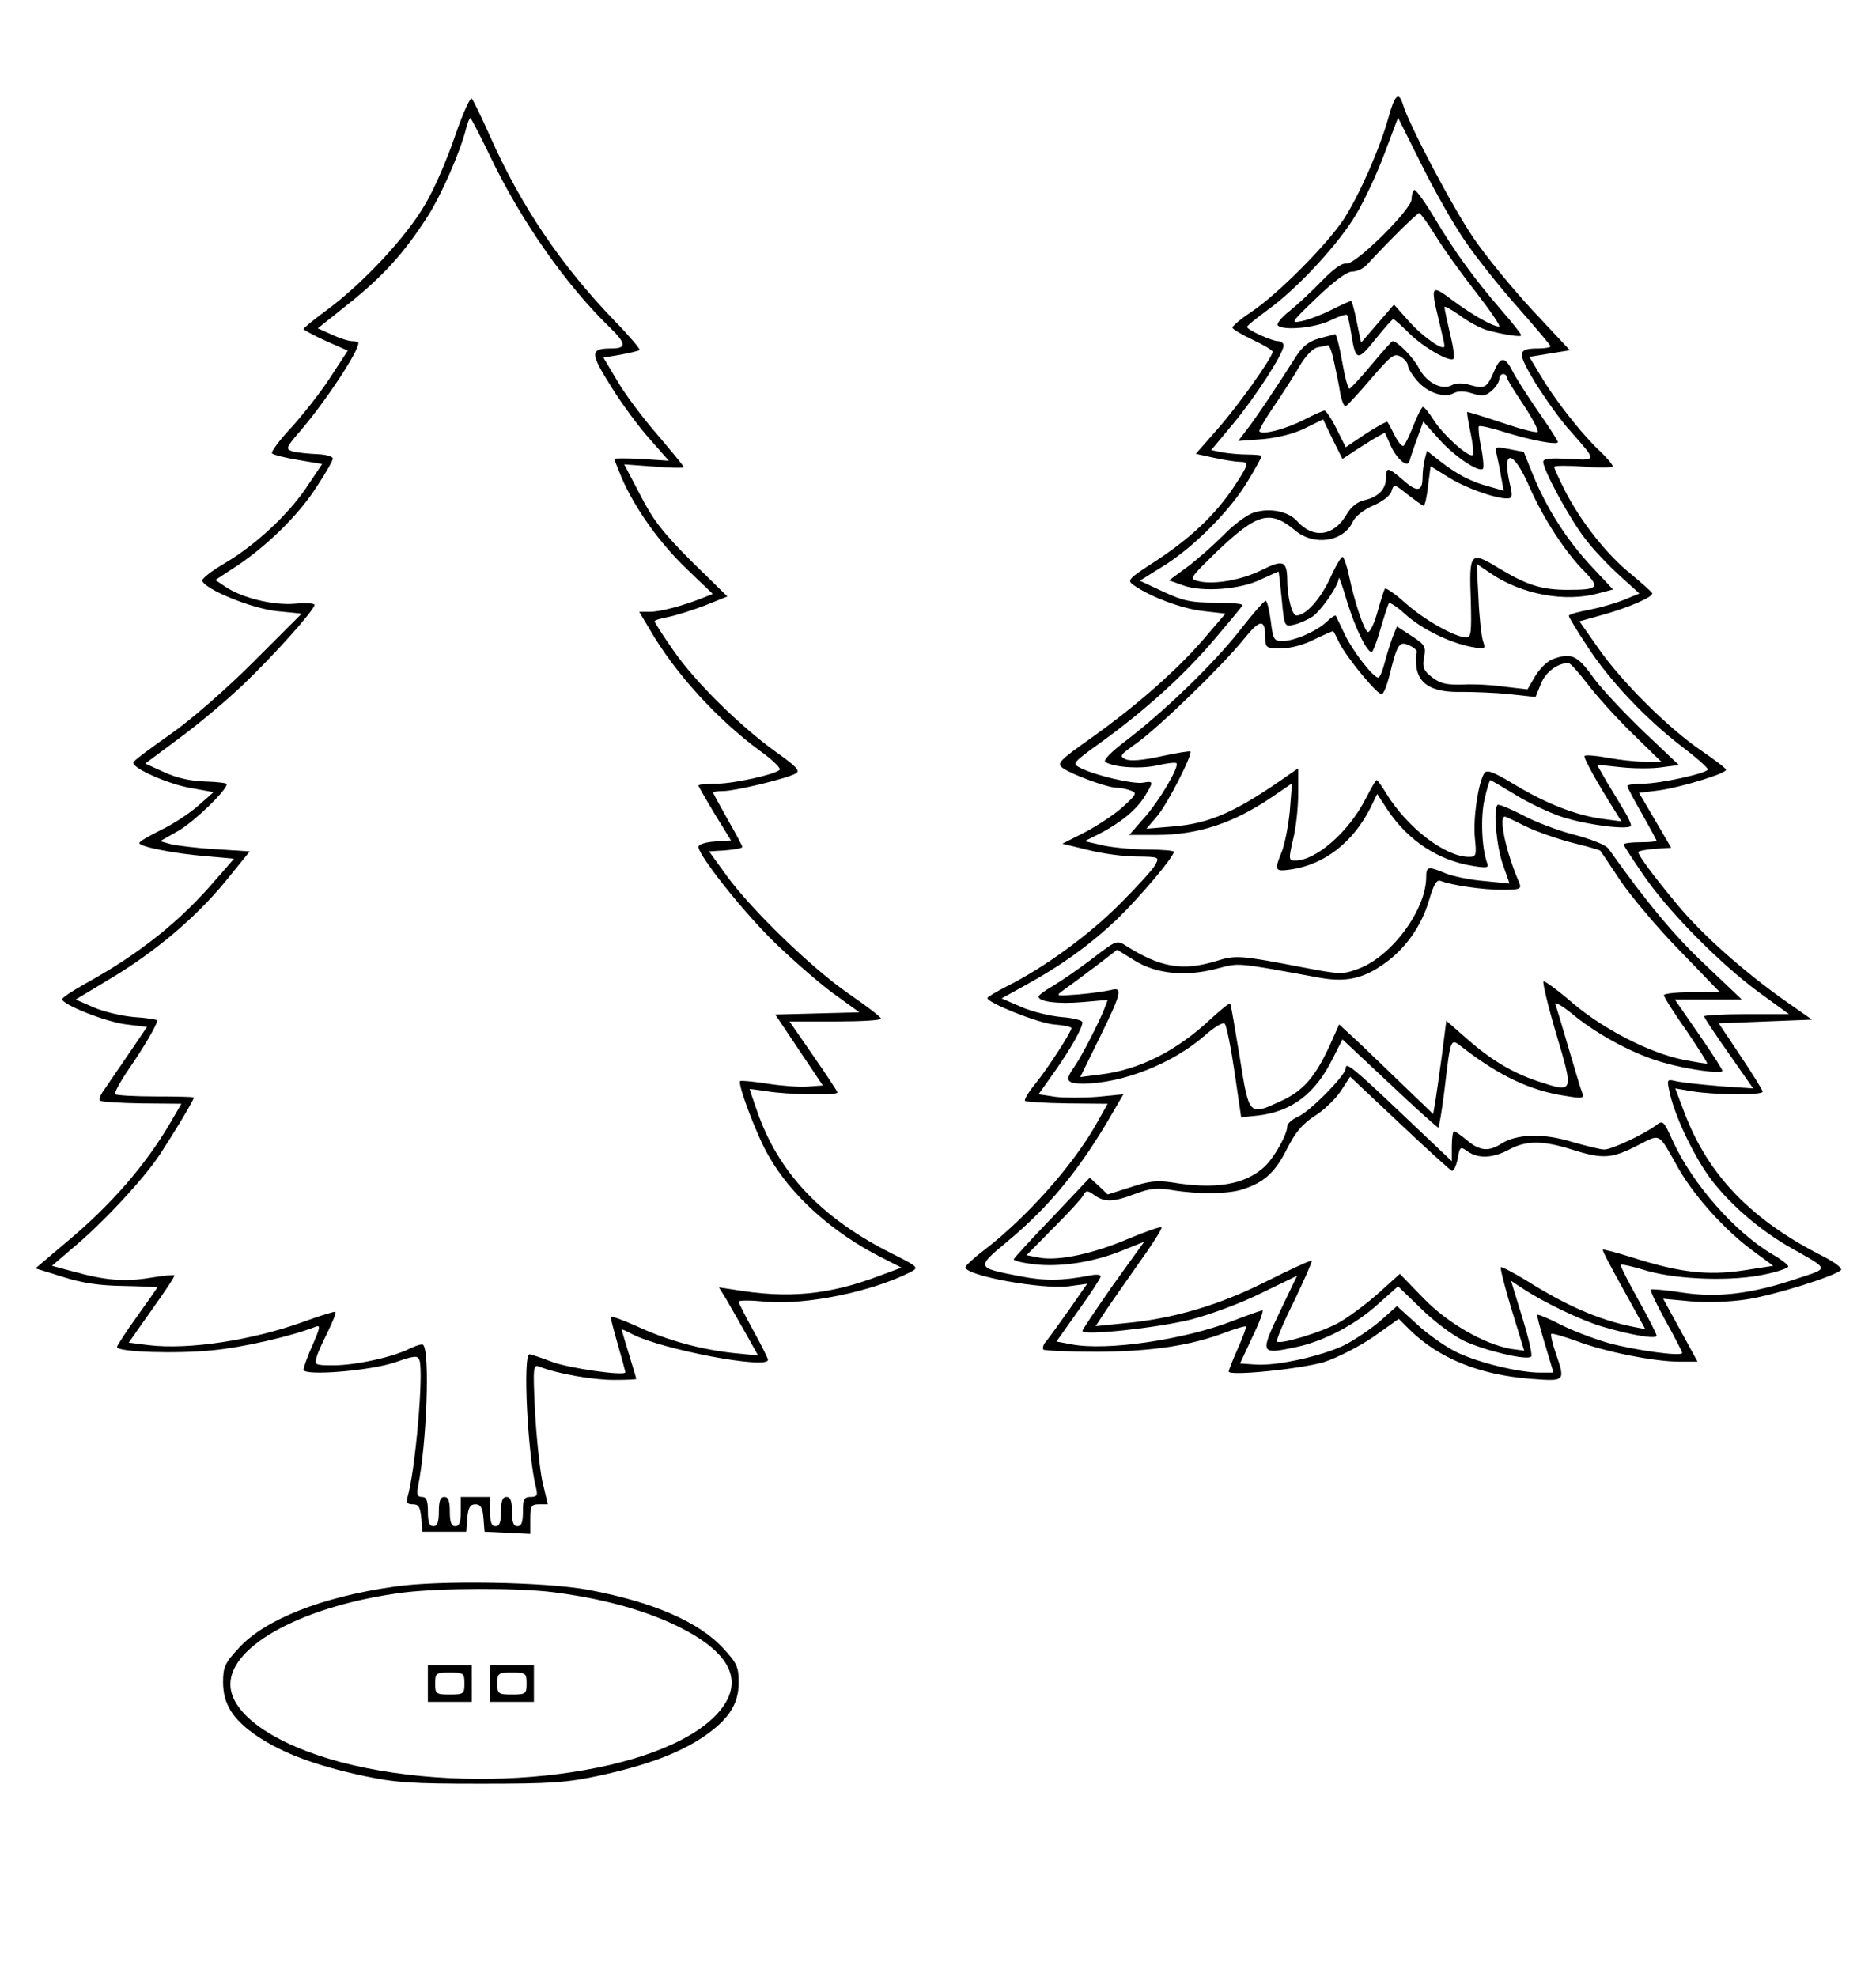 <?xml version="1.0" encoding="UTF-8" standalone="yes"?>
<svg version="1.0" xmlns="http://www.w3.org/2000/svg" width="512.5px" height="540px" viewBox="0 0 513 540" preserveAspectRatio="xMidYMid meet">
  <g transform="translate(0,540) scale(0.1,-0.1)" fill="#000000" stroke="none">
    <path d="M1244 5030 c-21 -62 -57 -146 -82 -187 -51 -88 -167 -212 -263 -284
-38 -28 -69 -53 -69 -56 0 -2 27 -17 60 -32 l61 -27 -49 -75 c-26 -40 -75
-102 -107 -137 -32 -34 -55 -66 -51 -69 4 -4 36 -12 72 -18 l65 -11 -41 -61
c-51 -77 -142 -161 -225 -210 -36 -21 -63 -42 -62 -48 8 -24 133 -75 202 -83
l70 -7 -130 -130 c-76 -76 -171 -159 -228 -199 -53 -37 -100 -72 -102 -77 -9
-14 93 -60 158 -71 l61 -11 -43 -38 c-24 -21 -70 -51 -102 -66 -32 -16 -58
-31 -58 -35 -1 -10 95 -29 181 -36 l78 -7 -48 -55 c-98 -115 -208 -203 -354
-284 -38 -21 -68 -41 -68 -45 0 -15 119 -62 175 -69 l57 -7 -51 -75 c-28 -41
-58 -85 -67 -98 -9 -12 -14 -25 -11 -28 3 -4 55 -7 115 -8 l108 -1 -29 -50
c-69 -118 -164 -228 -291 -333 l-79 -67 74 -23 c53 -17 100 -24 166 -25 51 -1
93 -3 93 -4 0 -2 -25 -37 -55 -79 -30 -42 -55 -80 -55 -84 0 -14 163 -19 261
-9 84 8 214 38 281 64 15 6 14 -1 -7 -49 -14 -31 -25 -62 -25 -68 0 -18 185
-3 253 21 51 18 59 18 64 5 12 -33 -11 -301 -33 -376 -4 -13 0 -18 15 -18 16
0 20 -8 23 -37 l3 -38 60 0 60 0 3 37 c2 29 8 38 22 38 14 0 20 -9 22 -37 l3
-38 63 -3 62 -3 0 41 c0 35 3 40 24 40 l24 0 -15 63 c-7 34 -16 120 -20 191
-6 124 -5 129 13 122 48 -19 145 -36 202 -36 34 0 62 1 62 3 0 1 -9 31 -20 67
-11 36 -20 66 -20 68 0 1 13 -4 29 -13 82 -42 371 -97 371 -70 0 4 -18 40 -40
80 -22 40 -40 75 -40 79 0 4 33 4 73 0 111 -10 291 27 397 81 23 12 22 14 -50
50 -194 97 -312 222 -370 391 -11 31 -20 58 -20 59 0 1 21 -2 48 -6 55 -9 192
-12 192 -3 0 3 -30 48 -66 100 l-65 94 125 0 c69 0 126 3 125 8 0 4 -39 34
-87 67 -102 70 -269 232 -336 325 l-47 65 46 3 c25 2 45 6 45 9 0 3 -18 37
-40 75 -22 39 -40 72 -40 74 0 2 13 4 28 4 32 0 174 34 198 48 13 7 2 19 -53
58 -98 70 -223 193 -282 279 -28 40 -51 76 -51 79 0 3 17 8 38 12 20 4 65 18
99 31 l62 25 -98 96 c-78 78 -106 114 -140 181 l-44 84 82 -6 c44 -4 81 -4 81
-2 0 3 -33 43 -73 90 -41 47 -90 113 -110 148 l-37 62 47 8 c26 5 50 10 52 13
2 2 -27 37 -66 77 -149 154 -258 316 -343 507 -23 52 -46 99 -50 103 -4 5 -25
-42 -46 -103z m95 -52 c86 -180 209 -355 330 -472 44 -43 44 -56 3 -56 -59 0
-59 -12 -1 -104 29 -47 77 -112 106 -144 l52 -59 -75 5 c-41 2 -74 2 -74 0 0
-3 10 -27 21 -54 37 -84 103 -176 177 -247 l71 -68 -27 -11 c-56 -22 -116 -38
-145 -38 l-29 0 28 -47 c69 -120 186 -248 302 -333 34 -24 58 -48 54 -52 -13
-13 -126 -38 -174 -38 -26 0 -48 -2 -48 -5 0 -2 20 -37 44 -77 l45 -73 -45 -3
c-26 -2 -44 -8 -44 -15 1 -23 110 -162 196 -249 47 -47 121 -112 164 -145 l80
-58 -115 -3 -115 -3 65 -97 65 -97 -41 -3 c-22 -2 -73 2 -111 8 -39 6 -72 9
-74 7 -8 -7 46 -150 77 -203 62 -110 175 -211 309 -279 l55 -28 -62 -23 c-138
-52 -249 -62 -397 -37 l-40 6 21 -34 c11 -19 35 -61 53 -93 l33 -59 -63 6
c-94 10 -185 35 -267 73 -40 18 -73 30 -73 26 0 -4 9 -39 20 -77 11 -38 20
-72 20 -74 0 -11 -156 11 -202 29 -29 11 -56 20 -60 20 -19 0 -5 -276 18 -366
5 -20 2 -24 -15 -24 -18 0 -21 -6 -21 -40 0 -29 -4 -40 -15 -40 -11 0 -15 11
-15 40 0 29 -4 40 -15 40 -11 0 -15 -11 -15 -40 0 -29 -4 -40 -15 -40 -11 0
-15 11 -15 40 l0 40 -40 0 -40 0 0 -40 c0 -29 -4 -40 -15 -40 -11 0 -15 11
-15 40 0 29 -4 40 -15 40 -11 0 -15 -11 -15 -40 0 -29 -4 -40 -15 -40 -11 0
-15 11 -15 40 0 30 -4 40 -16 40 -13 0 -15 7 -11 28 24 119 33 369 14 388 -3
3 -19 -2 -36 -10 -44 -23 -148 -46 -209 -46 -51 0 -53 1 -46 23 3 12 18 44 31
70 13 27 23 51 20 53 -2 2 -41 -10 -87 -27 -141 -51 -315 -77 -423 -64 l-55 7
64 91 c35 49 63 91 61 93 -2 2 -32 -1 -68 -7 -69 -11 -121 -7 -211 18 l-56 15
56 48 c81 67 193 187 239 256 38 58 93 149 93 156 0 2 -47 3 -104 3 -57 0
-107 3 -111 6 -3 4 14 35 38 70 40 58 77 121 77 132 0 2 -28 7 -63 9 -35 3
-85 15 -112 27 l-48 21 88 53 c127 75 239 170 319 267 l69 85 -94 6 c-52 3
-107 10 -123 14 l-28 8 51 29 c44 26 131 110 131 127 0 3 -26 6 -58 7 -39 1
-77 9 -112 25 l-53 24 94 70 c52 38 130 104 173 145 83 79 196 205 196 219 0
4 -24 6 -54 3 -59 -5 -144 16 -189 46 l-28 19 58 38 c84 56 170 140 219 217
24 36 44 71 44 77 0 6 -19 11 -42 12 -24 1 -53 4 -66 7 -22 7 -22 9 23 61 67
79 155 212 155 236 0 3 -8 5 -17 5 -10 0 -35 8 -56 18 l-38 17 84 67 c94 75
153 140 215 237 38 58 91 179 107 244 4 15 9 27 11 27 2 0 26 -46 53 -102z"/>
    <path d="M3797 5082 c-24 -86 -79 -211 -122 -278 -46 -70 -180 -205 -253 -254
-29 -19 -52 -39 -52 -43 0 -4 25 -19 55 -33 30 -14 55 -29 55 -33 0 -15 -95
-149 -152 -213 l-58 -66 50 -11 c28 -6 60 -11 70 -11 27 0 25 -7 -17 -70 -50
-75 -119 -140 -214 -202 -74 -48 -78 -52 -59 -65 45 -32 133 -65 190 -71 l61
-7 -60 -70 c-74 -86 -186 -184 -310 -272 -85 -60 -92 -68 -75 -80 25 -18 120
-53 147 -54 12 0 30 -4 40 -8 17 -6 14 -11 -22 -44 -22 -20 -69 -51 -103 -69
l-63 -32 70 -17 c39 -10 98 -18 133 -18 62 -1 63 -1 51 -23 -7 -13 -51 -61
-98 -108 -85 -85 -206 -173 -308 -224 -29 -15 -53 -29 -53 -32 0 -13 138 -68
181 -72 27 -2 49 -7 49 -10 0 -10 -64 -109 -97 -150 -20 -24 -33 -46 -30 -49
3 -3 55 -6 116 -7 l110 -1 -31 -55 c-64 -114 -192 -257 -308 -346 -28 -21 -50
-42 -50 -46 0 -23 209 -61 282 -52 l51 7 -48 -69 c-27 -38 -55 -77 -63 -87 -9
-9 -12 -20 -9 -24 4 -3 71 -6 149 -6 149 1 256 17 352 54 27 10 51 17 53 15 2
-1 -8 -28 -22 -60 -14 -31 -25 -59 -25 -63 0 -13 198 7 261 26 37 12 95 42
135 69 l69 49 30 -30 c80 -78 190 -123 331 -134 95 -7 95 -8 68 71 -9 26 -14
49 -12 52 3 2 34 -7 70 -20 77 -29 211 -56 280 -56 l50 0 -47 86 -47 86 74 -7
c44 -4 106 -2 153 5 75 11 240 63 259 80 5 5 -16 21 -45 36 -199 100 -318 223
-383 395 l-25 66 47 -8 c61 -10 192 -11 192 -1 0 4 -27 48 -60 97 l-60 90 127
5 128 5 -70 49 c-118 83 -232 185 -298 265 -65 78 -107 135 -107 144 0 3 20 7
45 9 l45 3 -44 75 -44 75 56 7 c62 9 182 46 182 56 0 4 -31 27 -67 52 -89 60
-218 188 -282 280 l-52 74 61 17 c73 20 142 50 138 60 -2 4 -28 27 -59 53 -65
52 -138 145 -180 228 -16 32 -29 60 -29 64 0 4 36 4 80 1 44 -4 80 -3 80 1 0
4 -18 26 -41 47 -51 50 -118 136 -157 202 l-30 50 55 9 56 9 -101 108 c-55 59
-128 148 -162 198 -57 83 -177 310 -194 367 -11 35 -22 26 -39 -36z m207 -335
c30 -45 96 -128 146 -184 49 -56 90 -104 90 -107 0 -3 -15 -6 -32 -6 -60 0
-60 -10 -9 -95 27 -43 70 -104 98 -134 70 -80 71 -77 -8 -73 -49 3 -69 1 -69
-8 0 -22 72 -155 113 -208 22 -30 66 -76 96 -103 l54 -49 -39 -16 c-21 -9 -65
-22 -96 -28 -32 -6 -58 -13 -58 -17 0 -4 22 -40 49 -81 61 -95 161 -200 257
-274 41 -31 74 -60 74 -65 0 -10 -130 -39 -179 -39 -23 0 -41 -3 -41 -6 0 -4
18 -38 40 -76 22 -39 40 -72 40 -74 0 -2 -20 -4 -45 -4 -25 0 -45 -3 -45 -6 0
-3 24 -40 53 -82 66 -98 208 -242 315 -321 l84 -61 -116 0 c-64 0 -116 -3
-116 -6 0 -3 30 -49 67 -101 l67 -96 -90 6 c-49 4 -102 10 -118 13 -28 7 -28
6 -21 -27 13 -63 62 -168 109 -234 52 -71 136 -145 227 -196 102 -58 102 -53
13 -82 -124 -42 -218 -53 -315 -38 -44 7 -83 10 -85 8 -2 -2 16 -41 41 -86 25
-45 45 -84 45 -87 0 -11 -128 7 -202 27 -38 11 -97 33 -130 50 -33 17 -62 29
-64 27 -2 -2 8 -38 21 -81 l23 -77 -36 0 c-59 0 -172 28 -229 56 -29 14 -78
48 -108 76 l-55 50 -46 -41 c-26 -22 -70 -52 -98 -66 -62 -30 -184 -57 -242
-53 l-43 3 34 73 c19 39 31 72 27 72 -4 0 -41 -13 -82 -29 -131 -51 -343 -82
-438 -64 l-43 8 60 85 c34 47 61 89 61 93 0 5 -12 6 -27 3 -79 -15 -125 -16
-196 -2 -118 23 -118 23 -33 94 116 96 201 200 290 355 l28 48 -71 -7 c-38 -3
-90 -3 -115 0 l-46 7 44 62 c45 64 76 119 76 135 0 5 -26 12 -57 14 -32 3 -82
15 -111 28 l-53 23 63 35 c102 56 179 112 252 181 62 60 156 171 156 185 0 3
-31 6 -70 6 -38 0 -93 5 -122 11 l-52 12 40 20 c58 30 101 65 124 102 25 41
25 43 -4 38 -26 -5 -133 20 -171 40 -24 12 -24 13 58 72 119 86 226 183 309
281 40 47 74 88 76 92 1 4 -33 7 -75 7 -66 0 -88 5 -142 30 l-64 30 64 40 c83
51 186 155 232 234 21 34 37 64 37 67 0 2 -17 4 -39 4 -21 0 -52 3 -69 6 l-30
6 60 72 c60 72 138 192 138 214 0 7 -7 12 -15 12 -17 0 -85 31 -85 39 0 3 26
24 56 46 80 57 195 181 242 261 23 38 58 113 78 167 l37 98 63 -126 c34 -69
87 -163 118 -208z"/>
    <path d="M3867 4883 c-4 -3 -7 -15 -7 -25 0 -28 -154 -180 -178 -176 -13 2
-36 -15 -68 -48 -27 -28 -67 -65 -88 -82 -22 -17 -36 -35 -32 -39 15 -15 103
-7 145 14 23 11 43 18 45 14 2 -3 7 -26 11 -51 12 -75 17 -76 66 -15 24 30 46
55 49 55 3 0 23 -18 44 -39 37 -37 111 -80 121 -69 3 3 -1 34 -10 69 -8 35
-15 67 -15 72 0 4 18 -6 41 -22 22 -17 55 -34 72 -40 46 -13 97 -21 97 -15 0
3 -24 34 -53 67 -76 88 -129 161 -185 255 -27 45 -52 79 -55 75z m58 -124 c20
-33 70 -103 111 -155 40 -52 69 -94 63 -94 -17 0 -72 31 -126 71 -60 45 -62
43 -38 -56 8 -33 15 -63 15 -68 0 -17 -60 25 -98 68 l-40 45 -45 -52 -45 -52
-12 57 c-6 31 -13 57 -16 57 -2 0 -26 -11 -52 -24 -26 -13 -62 -27 -81 -31
-33 -7 -32 -5 40 64 47 45 82 71 96 71 13 0 31 8 41 19 60 65 137 141 143 141
3 0 23 -27 44 -61z"/>
    <path d="M3606 4477 c-28 -8 -45 -22 -64 -52 -44 -70 -110 -169 -134 -199
l-22 -29 67 5 c42 4 86 15 116 30 l49 24 26 -54 27 -54 26 17 c14 10 41 26 58
37 l32 18 13 -29 c16 -40 48 -69 54 -50 2 8 11 35 21 62 l17 47 43 -48 c42
-47 109 -92 120 -81 3 3 1 30 -5 59 -6 29 -8 55 -6 57 2 3 33 -4 68 -15 73
-23 148 -37 148 -28 0 4 -24 41 -54 84 -29 42 -61 92 -70 110 -21 41 -33 41
-51 -2 -19 -44 -25 -47 -65 -36 -21 6 -39 6 -51 -1 -28 -14 -70 9 -90 49 -14
27 -58 72 -71 72 -2 0 -28 -29 -58 -65 -30 -36 -57 -65 -60 -65 -4 0 -13 34
-20 75 -7 41 -16 74 -19 74 -3 -1 -23 -6 -45 -12z m42 -64 c6 -27 14 -65 17
-86 4 -21 11 -37 15 -35 4 2 35 35 69 75 56 65 64 71 82 60 10 -6 19 -17 19
-24 0 -6 11 -25 25 -41 28 -33 75 -49 101 -34 11 6 29 6 50 -1 28 -9 37 -7 54
8 11 10 20 24 20 32 0 7 5 13 10 13 6 0 10 -4 10 -8 0 -5 21 -39 46 -76 25
-38 42 -71 39 -74 -3 -4 -48 8 -98 25 -51 17 -93 30 -95 29 -1 -2 3 -26 9 -55
6 -28 9 -56 7 -61 -5 -15 -82 53 -108 95 -12 19 -25 35 -29 35 -3 0 -15 -23
-26 -51 -11 -28 -23 -53 -27 -55 -4 -3 -15 10 -24 28 -9 18 -18 35 -20 37 -2
2 -28 -12 -59 -32 l-55 -37 -25 50 c-14 28 -29 50 -33 50 -4 0 -29 -11 -56
-25 -49 -25 -113 -42 -122 -32 -3 2 15 33 39 68 24 35 56 85 71 111 16 28 36
48 49 51 12 2 25 5 29 6 3 0 11 -20 16 -46z"/>
    <path d="M4093 4159 c3 -13 9 -41 12 -61 l7 -37 -38 11 c-51 13 -90 34 -135
69 l-37 29 -6 -23 c-3 -12 -6 -34 -6 -49 0 -40 -15 -42 -53 -8 -42 36 -47 37
-47 6 0 -31 -21 -52 -59 -61 -19 -4 -37 -18 -50 -41 -35 -58 -91 -65 -135 -15
-24 26 -75 36 -118 22 -19 -6 -56 -34 -83 -62 -28 -28 -72 -67 -99 -87 l-49
-36 39 -14 c53 -19 157 -11 213 17 25 11 46 21 47 21 1 0 5 -34 9 -76 7 -75 8
-76 34 -69 14 3 36 13 49 21 24 16 72 85 73 106 0 7 10 -21 22 -62 22 -72 54
-140 68 -140 3 0 14 28 24 63 10 34 20 66 23 70 2 4 22 -9 44 -29 45 -41 123
-79 182 -90 38 -7 39 -6 31 17 -4 13 -10 66 -12 117 l-5 93 37 -25 c86 -59
206 -81 298 -55 l38 10 -59 63 c-68 73 -122 158 -159 248 -14 35 -26 64 -26
65 -1 0 -20 4 -41 8 -37 7 -39 7 -33 -16z m90 -89 c37 -84 97 -177 151 -231
42 -43 36 -49 -47 -49 -71 0 -112 13 -188 59 -79 48 -82 45 -77 -90 2 -83 1
-99 -12 -99 -31 0 -117 49 -167 94 -28 25 -54 43 -56 39 -3 -5 -12 -34 -21
-66 -9 -32 -21 -55 -26 -52 -11 7 -36 82 -51 153 -6 28 -14 52 -18 52 -4 0
-20 -27 -35 -61 -28 -58 -66 -99 -91 -99 -12 0 -25 50 -25 100 -1 49 -12 53
-68 25 -55 -28 -134 -42 -176 -31 -25 6 -22 9 55 84 108 102 142 111 210 55
51 -44 133 -32 158 23 6 14 30 33 55 44 26 11 47 27 51 39 6 21 8 21 45 -9 21
-16 40 -30 43 -30 3 0 9 24 12 54 l7 54 47 -29 c45 -29 128 -59 162 -59 14 0
16 5 8 38 -23 100 9 96 54 -8z"/>
    <path d="M3391 3680 c-73 -93 -206 -221 -309 -300 -45 -34 -67 -57 -59 -61 27
-15 96 -19 141 -9 27 6 51 9 53 6 9 -8 -46 -102 -87 -148 l-42 -48 74 0 c114
0 211 32 317 104 l54 37 -6 -76 c-4 -41 -14 -91 -22 -111 -21 -52 -20 -55 28
-48 89 14 166 73 214 167 l19 39 28 -43 c57 -85 139 -139 235 -154 39 -6 43
-5 37 10 -14 39 -18 126 -6 174 6 28 14 51 15 51 2 0 32 -18 67 -39 35 -22 92
-49 127 -61 69 -23 191 -38 191 -24 0 5 -8 23 -18 39 -10 17 -31 52 -47 78
l-28 49 66 -7 c37 -4 87 -4 112 0 l46 6 -98 93 c-54 52 -116 118 -138 149 -42
59 -60 66 -110 47 -14 -5 -35 -26 -47 -46 l-21 -36 -61 7 c-34 5 -86 8 -117 6
-44 -1 -61 3 -83 20 -23 18 -27 27 -22 54 6 29 3 35 -34 59 l-40 26 -11 -27
c-6 -16 -16 -47 -22 -70 -6 -24 -14 -43 -18 -43 -14 0 -71 74 -92 119 -12 25
-23 48 -24 50 -2 3 -13 -5 -26 -17 -28 -26 -88 -52 -121 -52 -22 0 -25 5 -31
55 -4 30 -10 55 -14 55 -4 0 -36 -36 -70 -80z m69 -22 c0 -26 3 -28 43 -28 27
0 63 10 92 25 27 13 50 23 51 22 1 -1 9 -16 17 -33 23 -44 107 -145 116 -139
5 2 14 25 20 49 22 89 27 97 55 84 14 -6 23 -15 20 -20 -3 -5 -3 -25 0 -44 9
-45 48 -65 124 -63 31 0 89 -2 129 -6 l72 -8 15 37 c13 32 46 56 75 56 5 0 28
-26 52 -57 24 -32 79 -93 122 -135 l80 -78 -45 0 c-24 0 -70 5 -102 11 -32 6
-60 8 -63 5 -4 -4 34 -73 86 -155 l15 -24 -53 7 c-72 10 -152 41 -240 94 -58
35 -75 41 -82 31 -17 -27 -31 -125 -26 -176 5 -49 4 -53 -16 -53 -65 0 -169
80 -226 173 -12 20 -24 37 -27 37 -2 0 -15 -23 -29 -50 -46 -91 -136 -170
-193 -170 -18 0 -19 3 -6 58 8 31 14 88 14 126 l0 68 -22 -15 c-146 -103 -218
-136 -322 -144 l-71 -6 29 34 c28 32 98 170 91 177 -2 2 -38 -4 -80 -13 -50
-11 -84 -14 -97 -8 -18 8 -15 12 29 43 62 44 238 215 294 285 45 56 59 57 59
3z"/>
    <path d="M4095 3202 c-12 -12 -3 -111 14 -161 l19 -54 -70 7 c-38 3 -85 13
-105 21 -48 20 -53 19 -53 -10 0 -89 -93 -215 -183 -250 -46 -17 -50 -17 -155
3 -171 33 -183 34 -237 17 -92 -28 -153 -17 -246 42 -25 16 -27 15 -93 -36
-37 -28 -85 -61 -107 -74 -21 -12 -39 -25 -39 -29 0 -14 53 -21 121 -15 l68 6
-9 -24 c-15 -38 -61 -128 -81 -157 -28 -39 -24 -48 24 -48 107 1 245 55 333
133 25 22 49 36 53 31 5 -5 17 -65 27 -133 l18 -123 47 5 c92 11 156 60 203
155 l27 53 128 -120 c71 -67 131 -121 134 -121 2 0 10 46 17 103 17 144 16
142 48 117 102 -79 188 -120 286 -134 42 -7 48 -6 43 8 -4 9 -20 63 -37 121
-17 58 -33 112 -37 122 -4 9 20 -4 52 -31 68 -55 168 -108 246 -129 66 -19
159 -31 159 -22 0 4 -29 49 -65 101 l-65 94 92 0 91 0 -101 96 c-84 79 -159
169 -264 317 -8 10 -46 25 -91 37 -44 11 -108 35 -143 54 -35 18 -66 31 -69
28z m76 -58 c28 -14 85 -34 127 -45 41 -10 76 -20 78 -22 1 -1 26 -38 55 -82
30 -44 103 -131 163 -192 l109 -113 -77 0 c-42 0 -76 -4 -76 -8 0 -5 27 -48
61 -96 33 -49 59 -89 57 -91 -2 -1 -32 4 -68 11 -90 19 -212 81 -298 153 -39
34 -76 61 -81 61 -4 0 11 -64 34 -142 49 -164 49 -164 -48 -132 -70 23 -129
58 -196 117 l-56 49 -12 -94 c-7 -51 -15 -108 -18 -127 l-6 -34 -77 74 c-42
41 -100 96 -128 123 l-52 48 -26 -58 c-39 -85 -72 -123 -130 -150 -92 -43 -90
-44 -116 119 -13 78 -24 144 -26 146 -2 2 -26 -17 -53 -42 -94 -88 -195 -139
-302 -152 l-55 -7 53 108 c60 122 64 139 31 130 -13 -3 -52 -9 -88 -12 -65 -5
-65 -5 -40 13 14 10 52 38 85 63 l60 46 47 -29 c59 -37 139 -45 224 -23 65 17
50 18 280 -24 74 -14 123 -3 182 40 57 41 100 103 120 172 13 44 21 57 32 52
32 -12 115 -24 167 -24 49 0 54 2 48 18 -36 82 -58 182 -40 182 3 0 28 -12 56
-26z"/>
    <path d="M3680 2482 c0 -19 -99 -119 -130 -132 -16 -7 -30 -19 -30 -27 0 -22
-36 -86 -62 -110 -53 -49 -134 -63 -253 -43 -40 6 -63 4 -113 -13 l-63 -20
-24 23 -25 23 -102 -108 c-57 -59 -104 -111 -106 -115 -1 -4 24 -10 57 -14 72
-8 163 6 243 39 l57 23 -85 -118 c-46 -66 -84 -122 -84 -126 0 -14 203 8 296
31 51 13 138 45 192 72 l99 48 -48 -100 c-54 -114 -53 -116 46 -95 75 16 160
60 224 118 l54 48 62 -60 c34 -34 86 -73 116 -88 56 -27 175 -56 186 -44 4 3
-7 51 -24 106 l-31 101 32 -21 c57 -38 162 -88 217 -104 81 -24 149 -35 149
-25 0 5 -23 50 -51 100 -28 50 -49 92 -47 94 2 2 35 -5 73 -17 86 -24 234 -29
323 -9 34 7 62 17 62 21 0 5 -20 20 -44 34 -102 60 -218 192 -272 310 -25 56
-27 57 -47 41 -35 -25 -120 -65 -140 -65 -11 0 -50 10 -89 21 -77 24 -152 22
-194 -6 -33 -21 -58 -19 -92 10 -17 14 -33 25 -36 25 -3 0 -6 -18 -6 -41 l0
-41 -136 129 c-136 129 -154 143 -154 125z m290 -280 c5 -2 12 13 16 32 6 34
7 35 27 21 29 -21 70 -19 114 5 47 25 91 25 171 0 85 -27 109 -25 178 10 67
34 57 39 114 -62 43 -75 125 -167 202 -224 l57 -42 -84 -13 c-97 -14 -174 -5
-302 36 -42 13 -79 23 -80 21 -2 -2 24 -51 57 -110 l59 -107 -32 6 c-95 19
-184 58 -295 128 -35 21 -65 37 -68 35 -2 -3 11 -55 30 -117 l34 -111 -37 5
c-73 13 -174 71 -240 140 l-63 65 -61 -55 c-34 -30 -82 -65 -107 -79 -47 -26
-160 -60 -168 -51 -3 3 18 53 47 111 28 59 50 108 48 110 -2 2 -57 -23 -123
-56 -130 -66 -257 -103 -389 -115 l-79 -8 19 29 c10 16 52 76 92 133 41 57 72
105 69 108 -3 3 -42 -11 -88 -30 -98 -42 -192 -62 -244 -53 l-37 7 73 74 c40
40 77 80 82 89 8 15 11 15 31 1 28 -20 52 -19 112 4 40 15 60 17 100 10 73
-12 157 -11 196 3 57 19 86 46 118 109 23 46 42 68 75 90 25 15 57 46 72 68
l26 40 135 -127 c74 -70 138 -128 143 -130z"/>
    <path d="M1079 1065 c-199 -28 -355 -90 -426 -168 -38 -41 -43 -52 -43 -93 0
-61 27 -103 95 -149 70 -46 157 -79 287 -107 89 -19 132 -22 323 -22 191 0
234 3 323 22 129 28 218 61 285 106 69 47 97 89 97 149 0 42 -5 53 -42 93 -67
73 -193 127 -368 160 -118 22 -409 27 -531 9z m431 -15 c129 -16 246 -47 336
-90 155 -74 194 -157 115 -243 -152 -165 -658 -229 -1029 -132 -183 49 -302
132 -302 213 0 108 206 217 475 251 100 12 306 13 405 1z"/>
    <path d="M1170 800 l0 -50 60 0 60 0 0 50 0 50 -60 0 -60 0 0 -50z m100 0 c0
-28 -2 -30 -40 -30 -38 0 -40 2 -40 30 0 28 2 30 40 30 38 0 40 -2 40 -30z"/>
    <path d="M1340 800 l0 -50 60 0 60 0 0 50 0 50 -60 0 -60 0 0 -50z m100 0 c0
-28 -2 -30 -40 -30 -38 0 -40 2 -40 30 0 28 2 30 40 30 38 0 40 -2 40 -30z"/>
  </g>
</svg>